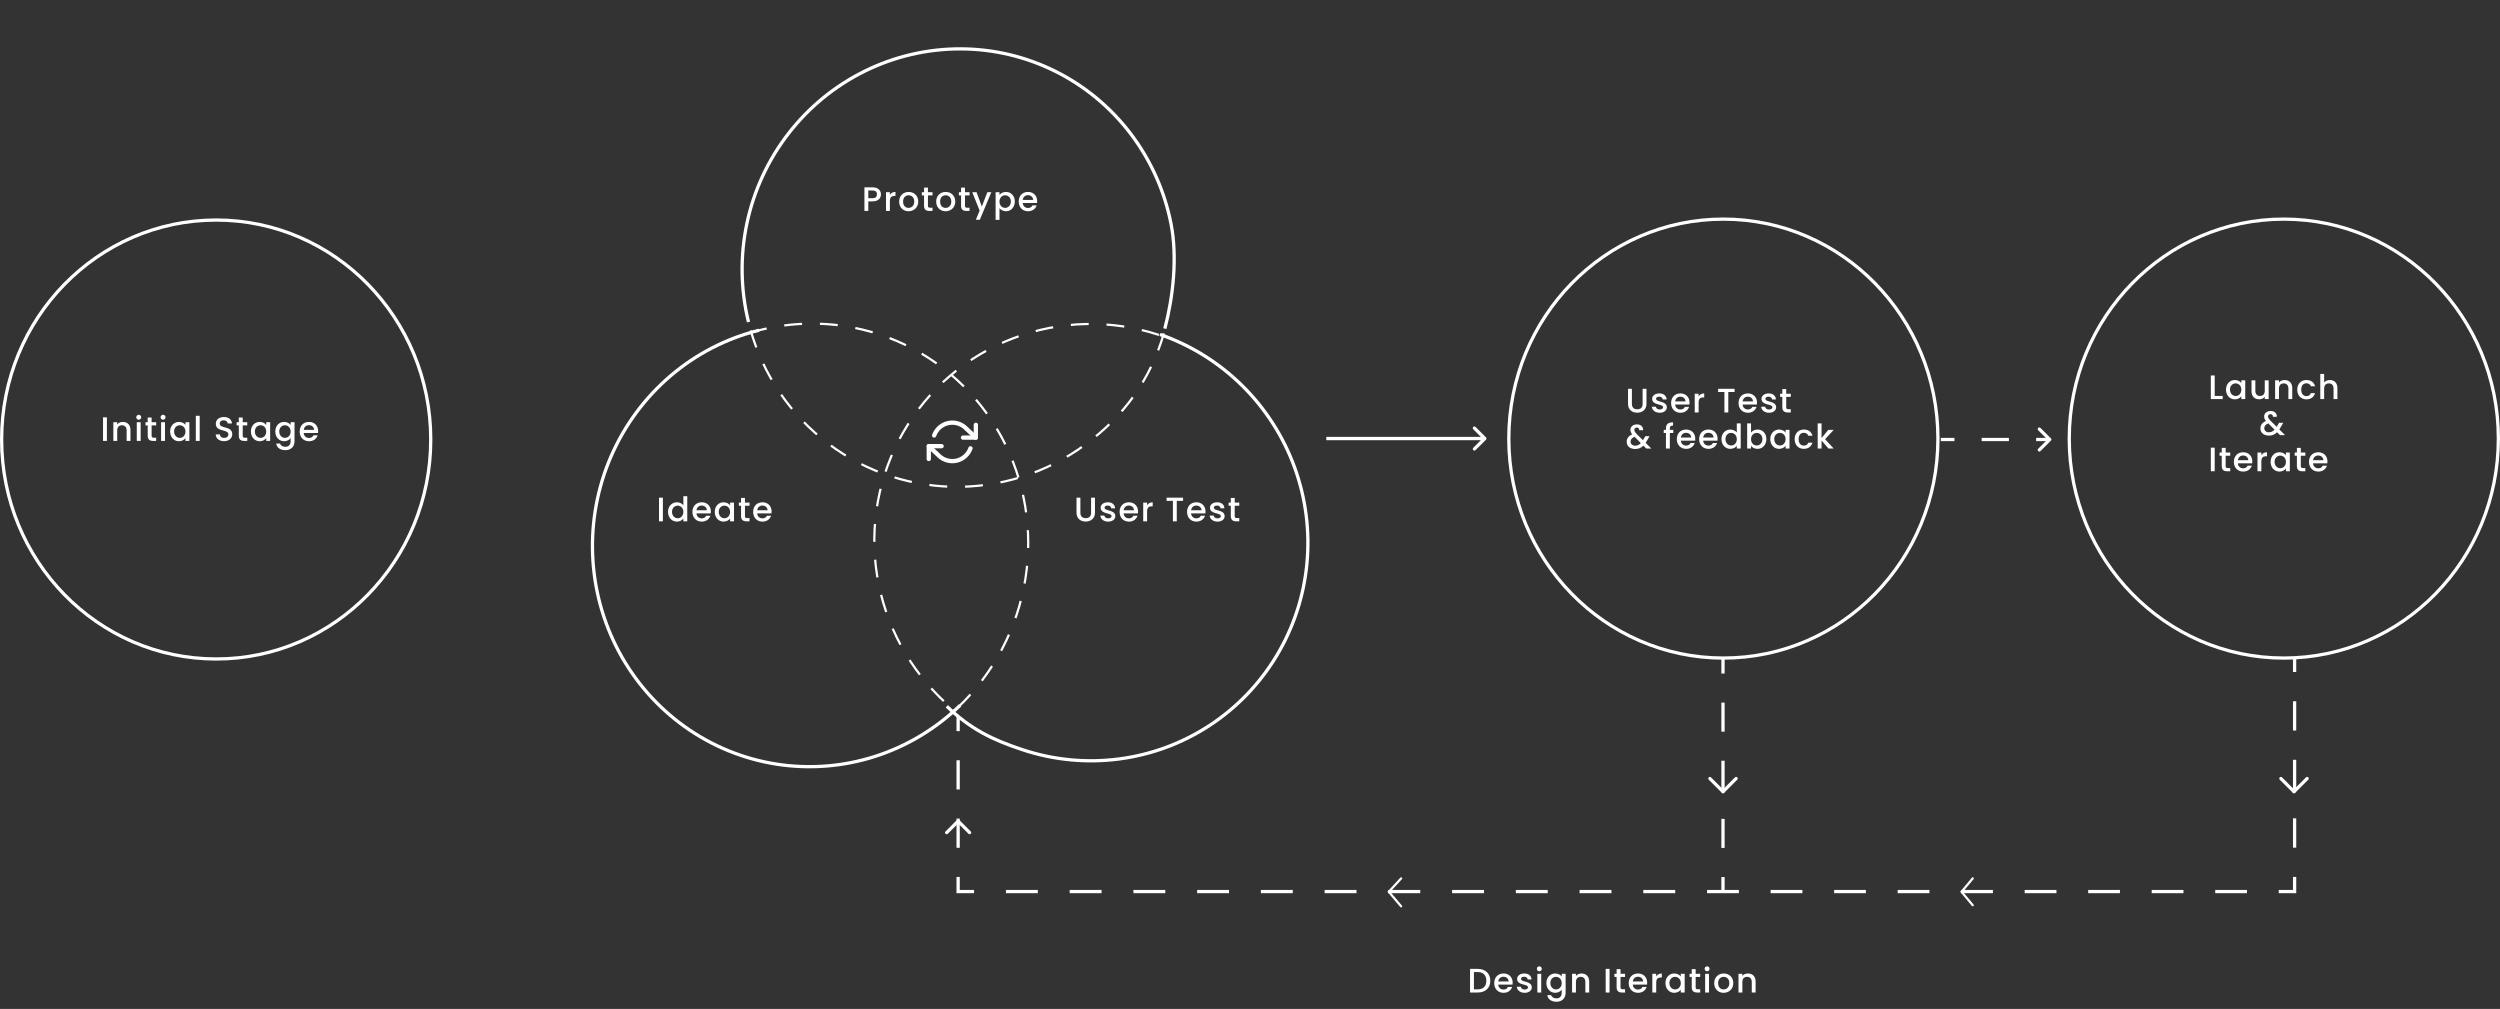 <svg width="1177" height="475" viewBox="0 0 1177 475" fill="none" xmlns="http://www.w3.org/2000/svg">
<rect x="0" y="0" width="1177" height="475" fill="#333333" stroke="none"/>
<path d="M965.567 207.465C965.868 207.164 965.868 206.676 965.567 206.375L960.66 201.468C960.358 201.167 959.87 201.167 959.569 201.468C959.268 201.769 959.268 202.257 959.569 202.558L963.931 206.92L959.569 211.282C959.268 211.583 959.268 212.072 959.569 212.373C959.87 212.674 960.358 212.674 960.66 212.373L965.567 207.465ZM1080.3 419.742V420.513H1081.07V419.742H1080.3ZM451.09 419.742H450.319V420.513H451.09V419.742ZM913.746 207.691H920.155V206.149H913.746V207.691ZM932.974 207.691H945.793V206.149H932.974V207.691ZM958.612 207.691H965.022V206.149H958.612V207.691ZM811.19 420.513H818.665V418.971H811.19V420.513ZM833.616 420.513H848.567V418.971H833.616V420.513ZM863.517 420.513H878.468V418.971H863.517V420.513ZM893.419 420.513H908.369V418.971H893.419V420.513ZM923.32 420.513H938.271V418.971H923.32V420.513ZM953.221 420.513H968.172V418.971H953.221V420.513ZM983.123 420.513H998.073V418.971H983.123V420.513ZM1013.02 420.513H1027.97V418.971H1013.02V420.513ZM1042.93 420.513H1057.88V418.971H1042.93V420.513ZM1072.83 420.513H1080.3V418.971H1072.83V420.513ZM1081.07 419.742V412.85H1079.53V419.742H1081.07ZM1081.07 399.067V385.284H1079.53V399.067H1081.07ZM1081.07 371.5V357.717H1079.53V371.5H1081.07ZM1081.07 343.934V330.151H1079.53V343.934H1081.07ZM1081.07 316.367V309.476H1079.53V316.367H1081.07ZM450.319 337.34V344.207H451.861V337.34H450.319ZM450.319 357.94V371.674H451.861V357.94H450.319ZM450.319 385.408V399.141H451.861V385.408H450.319ZM450.319 412.875V419.742H451.861V412.875H450.319ZM451.09 420.513H458.592V418.971H451.09V420.513ZM473.596 420.513H488.6V418.971H473.596V420.513ZM503.604 420.513H518.608V418.971H503.604V420.513ZM533.613 420.513H548.617V418.971H533.613V420.513ZM563.621 420.513H578.625V418.971H563.621V420.513ZM593.629 420.513H608.634V418.971H593.629V420.513ZM623.638 420.513H638.642V418.971H623.638V420.513ZM653.646 420.513H668.65V418.971H653.646V420.513ZM683.655 420.513H698.659V418.971H683.655V420.513ZM713.663 420.513H728.667V418.971H713.663V420.513ZM743.671 420.513H758.676V418.971H743.671V420.513ZM773.68 420.513H788.684V418.971H773.68V420.513ZM803.688 420.513H811.19V418.971H803.688V420.513ZM810.419 310.247V317.09H811.961V310.247H810.419ZM810.419 330.777V344.464H811.961V330.777H810.419ZM810.419 358.151V364.994H811.961V358.151H810.419ZM810.419 364.994V371.838H811.961V364.994H810.419ZM810.419 385.525V399.212H811.961V385.525H810.419ZM810.419 412.899V419.742H811.961V412.899H810.419Z" fill="white"/>
<path d="M928.754 413.553L923.498 419.861L928.754 426.168" stroke="white" stroke-width="1.051" stroke-linecap="round"/>
<path d="M48.505 207.592H50.329V196.472H48.505V207.592ZM59.62 207.592H61.428V202.392C61.428 199.928 59.876 198.632 57.812 198.632C56.756 198.632 55.78 199.064 55.188 199.784V198.776H53.364V207.592H55.188V202.664C55.188 201.048 56.068 200.216 57.412 200.216C58.74 200.216 59.62 201.048 59.62 202.664V207.592ZM64.394 207.592H66.218V198.776H64.394V207.592ZM65.322 197.608C65.962 197.608 66.474 197.096 66.474 196.44C66.474 195.784 65.962 195.272 65.322 195.272C64.666 195.272 64.154 195.784 64.154 196.44C64.154 197.096 64.666 197.608 65.322 197.608ZM69.541 205.144C69.541 206.936 70.517 207.592 72.085 207.592H73.525V206.072H72.405C71.637 206.072 71.381 205.8 71.381 205.144V200.264H73.525V198.776H71.381V196.584H69.541V198.776H68.501V200.264H69.541V205.144ZM75.846 207.592H77.67V198.776H75.846V207.592ZM76.774 197.608C77.414 197.608 77.926 197.096 77.926 196.44C77.926 195.784 77.414 195.272 76.774 195.272C76.118 195.272 75.606 195.784 75.606 196.44C75.606 197.096 76.118 197.608 76.774 197.608ZM80.097 203.144C80.097 205.864 81.937 207.736 84.225 207.736C85.697 207.736 86.753 207.032 87.313 206.28V207.592H89.153V198.776H87.313V200.056C86.769 199.336 85.745 198.632 84.257 198.632C81.937 198.632 80.097 200.424 80.097 203.144ZM87.313 203.176C87.313 205.08 86.017 206.152 84.641 206.152C83.281 206.152 81.969 205.048 81.969 203.144C81.969 201.24 83.281 200.216 84.641 200.216C86.017 200.216 87.313 201.288 87.313 203.176ZM92.189 207.592H94.013V195.752H92.189V207.592ZM109.348 204.44C109.348 200.376 103.46 201.944 103.46 199.432C103.46 198.36 104.276 197.848 105.332 197.88C106.484 197.912 107.14 198.6 107.204 199.352H109.22C109.06 197.448 107.556 196.328 105.428 196.328C103.156 196.328 101.604 197.544 101.604 199.496C101.604 203.592 107.508 201.848 107.508 204.536C107.508 205.48 106.788 206.168 105.508 206.168C104.244 206.168 103.604 205.432 103.524 204.52H101.572C101.572 206.488 103.284 207.704 105.508 207.704C107.988 207.704 109.348 206.104 109.348 204.44ZM112.428 205.144C112.428 206.936 113.404 207.592 114.972 207.592H116.412V206.072H115.292C114.524 206.072 114.268 205.8 114.268 205.144V200.264H116.412V198.776H114.268V196.584H112.428V198.776H111.388V200.264H112.428V205.144ZM118.125 203.144C118.125 205.864 119.965 207.736 122.253 207.736C123.725 207.736 124.781 207.032 125.341 206.28V207.592H127.181V198.776H125.341V200.056C124.797 199.336 123.773 198.632 122.285 198.632C119.965 198.632 118.125 200.424 118.125 203.144ZM125.341 203.176C125.341 205.08 124.045 206.152 122.669 206.152C121.309 206.152 119.997 205.048 119.997 203.144C119.997 201.24 121.309 200.216 122.669 200.216C124.045 200.216 125.341 201.288 125.341 203.176ZM129.609 203.144C129.609 205.864 131.449 207.736 133.769 207.736C135.209 207.736 136.265 207.016 136.825 206.264V207.736C136.825 209.496 135.769 210.36 134.361 210.36C133.097 210.36 132.121 209.736 131.849 208.824H130.041C130.265 210.776 132.009 211.944 134.361 211.944C137.113 211.944 138.665 210.136 138.665 207.736V198.776H136.825V200.056C136.281 199.304 135.209 198.632 133.769 198.632C131.449 198.632 129.609 200.424 129.609 203.144ZM136.825 203.176C136.825 205.08 135.529 206.152 134.153 206.152C132.793 206.152 131.481 205.048 131.481 203.144C131.481 201.24 132.793 200.216 134.153 200.216C135.529 200.216 136.825 201.288 136.825 203.176ZM145.413 200.168C146.773 200.168 147.845 201.032 147.877 202.392H142.997C143.189 201 144.181 200.168 145.413 200.168ZM149.541 204.968H147.573C147.237 205.656 146.613 206.2 145.493 206.2C144.149 206.2 143.109 205.32 142.981 203.864H149.717C149.765 203.56 149.781 203.272 149.781 202.968C149.781 200.376 148.005 198.632 145.493 198.632C142.885 198.632 141.093 200.408 141.093 203.176C141.093 205.944 142.965 207.736 145.493 207.736C147.653 207.736 149.045 206.504 149.541 204.968Z" fill="white"/>
<path d="M310.259 245.436H312.083V234.316H310.259V245.436ZM314.51 240.988C314.51 243.708 316.35 245.58 318.67 245.58C320.11 245.58 321.166 244.908 321.726 244.108V245.436H323.566V233.596H321.726V237.852C321.054 237.02 319.838 236.476 318.686 236.476C316.35 236.476 314.51 238.268 314.51 240.988ZM321.726 241.02C321.726 242.924 320.43 243.996 319.054 243.996C317.694 243.996 316.382 242.892 316.382 240.988C316.382 239.084 317.694 238.06 319.054 238.06C320.43 238.06 321.726 239.132 321.726 241.02ZM330.314 238.012C331.674 238.012 332.746 238.876 332.778 240.236H327.898C328.09 238.844 329.082 238.012 330.314 238.012ZM334.442 242.812H332.474C332.138 243.5 331.514 244.044 330.394 244.044C329.05 244.044 328.01 243.164 327.882 241.708H334.618C334.666 241.404 334.682 241.116 334.682 240.812C334.682 238.22 332.906 236.476 330.394 236.476C327.786 236.476 325.994 238.252 325.994 241.02C325.994 243.788 327.866 245.58 330.394 245.58C332.554 245.58 333.946 244.348 334.442 242.812ZM336.509 240.988C336.509 243.708 338.349 245.58 340.637 245.58C342.109 245.58 343.165 244.876 343.725 244.124V245.436H345.565V236.62H343.725V237.9C343.181 237.18 342.157 236.476 340.669 236.476C338.349 236.476 336.509 238.268 336.509 240.988ZM343.725 241.02C343.725 242.924 342.429 243.996 341.053 243.996C339.693 243.996 338.381 242.892 338.381 240.988C338.381 239.084 339.693 238.06 341.053 238.06C342.429 238.06 343.725 239.132 343.725 241.02ZM348.888 242.988C348.888 244.78 349.864 245.436 351.432 245.436H352.872V243.916H351.752C350.984 243.916 350.728 243.644 350.728 242.988V238.108H352.872V236.62H350.728V234.428H348.888V236.62H347.848V238.108H348.888V242.988ZM358.905 238.012C360.265 238.012 361.337 238.876 361.369 240.236H356.489C356.681 238.844 357.673 238.012 358.905 238.012ZM363.033 242.812H361.065C360.729 243.5 360.105 244.044 358.985 244.044C357.641 244.044 356.601 243.164 356.473 241.708H363.209C363.257 241.404 363.273 241.116 363.273 240.812C363.273 238.22 361.497 236.476 358.985 236.476C356.377 236.476 354.585 238.252 354.585 241.02C354.585 243.788 356.457 245.58 358.985 245.58C361.145 245.58 362.537 244.348 363.033 242.812Z" fill="white"/>
<path d="M408.795 93.316V89.684H410.811C412.235 89.684 412.875 90.356 412.875 91.508C412.875 92.628 412.235 93.316 410.811 93.316H408.795ZM414.747 91.508C414.747 89.7 413.451 88.196 410.811 88.196H406.971V99.316H408.795V94.804H410.811C413.707 94.804 414.747 93.092 414.747 91.508ZM418.951 94.676C418.951 92.804 419.783 92.244 421.127 92.244H421.591V90.356C420.343 90.356 419.463 90.9 418.951 91.78V90.5H417.127V99.316H418.951V94.676ZM432.308 94.9C432.308 92.132 430.324 90.356 427.812 90.356C425.3 90.356 423.316 92.132 423.316 94.9C423.316 97.668 425.22 99.46 427.732 99.46C430.26 99.46 432.308 97.668 432.308 94.9ZM425.172 94.9C425.172 92.9 426.404 91.94 427.78 91.94C429.14 91.94 430.436 92.9 430.436 94.9C430.436 96.9 429.092 97.876 427.732 97.876C426.356 97.876 425.172 96.9 425.172 94.9ZM435.039 96.868C435.039 98.66 436.015 99.316 437.583 99.316H439.023V97.796H437.903C437.135 97.796 436.879 97.524 436.879 96.868V91.988H439.023V90.5H436.879V88.308H435.039V90.5H433.999V91.988H435.039V96.868ZM449.744 94.9C449.744 92.132 447.76 90.356 445.248 90.356C442.736 90.356 440.752 92.132 440.752 94.9C440.752 97.668 442.656 99.46 445.168 99.46C447.696 99.46 449.744 97.668 449.744 94.9ZM442.608 94.9C442.608 92.9 443.84 91.94 445.216 91.94C446.576 91.94 447.872 92.9 447.872 94.9C447.872 96.9 446.528 97.876 445.168 97.876C443.792 97.876 442.608 96.9 442.608 94.9ZM452.475 96.868C452.475 98.66 453.451 99.316 455.019 99.316H456.459V97.796H455.339C454.571 97.796 454.315 97.524 454.315 96.868V91.988H456.459V90.5H454.315V88.308H452.475V90.5H451.435V91.988H452.475V96.868ZM462.252 97.22L459.772 90.5H457.74L461.212 99.172L459.42 103.46H461.308L466.716 90.5H464.828L462.252 97.22ZM470.557 91.796V90.5H468.733V103.508H470.557V98.036C471.133 98.724 472.173 99.46 473.629 99.46C475.949 99.46 477.773 97.588 477.773 94.868C477.773 92.148 475.949 90.356 473.629 90.356C472.189 90.356 471.117 91.06 470.557 91.796ZM475.917 94.868C475.917 96.772 474.605 97.876 473.229 97.876C471.869 97.876 470.557 96.804 470.557 94.9C470.557 93.012 471.869 91.94 473.229 91.94C474.605 91.94 475.917 92.964 475.917 94.868ZM483.928 91.892C485.288 91.892 486.36 92.756 486.392 94.116H481.512C481.704 92.724 482.696 91.892 483.928 91.892ZM488.056 96.692H486.088C485.752 97.38 485.128 97.924 484.008 97.924C482.664 97.924 481.624 97.044 481.496 95.588H488.232C488.28 95.284 488.296 94.996 488.296 94.692C488.296 92.1 486.52 90.356 484.008 90.356C481.4 90.356 479.608 92.132 479.608 94.9C479.608 97.668 481.48 99.46 484.008 99.46C486.168 99.46 487.56 98.228 488.056 96.692Z" fill="white"/>
<path d="M506.822 241.372C506.822 244.204 508.806 245.548 511.142 245.548C513.462 245.548 515.51 244.204 515.51 241.372V234.316H513.686V241.404C513.686 243.132 512.71 243.948 511.158 243.948C509.622 243.948 508.646 243.132 508.646 241.404V234.316H506.822V241.372ZM525.101 242.972C525.005 239.788 520.029 240.78 520.029 239.004C520.029 238.412 520.541 238.012 521.517 238.012C522.509 238.012 523.101 238.54 523.165 239.308H524.989C524.893 237.548 523.581 236.476 521.581 236.476C519.501 236.476 518.189 237.612 518.189 239.02C518.189 242.252 523.309 241.26 523.309 242.988C523.309 243.596 522.749 244.044 521.693 244.044C520.685 244.044 519.997 243.452 519.933 242.732H518.045C518.125 244.332 519.613 245.58 521.725 245.58C523.805 245.58 525.101 244.46 525.101 242.972ZM531.423 238.012C532.783 238.012 533.855 238.876 533.887 240.236H529.007C529.199 238.844 530.191 238.012 531.423 238.012ZM535.551 242.812H533.583C533.247 243.5 532.623 244.044 531.503 244.044C530.159 244.044 529.119 243.164 528.991 241.708H535.727C535.775 241.404 535.791 241.116 535.791 240.812C535.791 238.22 534.015 236.476 531.503 236.476C528.895 236.476 527.103 238.252 527.103 241.02C527.103 243.788 528.975 245.58 531.503 245.58C533.663 245.58 535.055 244.348 535.551 242.812ZM540.05 240.796C540.05 238.924 540.882 238.364 542.226 238.364H542.69V236.476C541.442 236.476 540.562 237.02 540.05 237.9V236.62H538.226V245.436H540.05V240.796ZM549.227 235.804H552.203V245.436H554.027V235.804H556.987V234.316H549.227V235.804ZM563.187 238.012C564.547 238.012 565.619 238.876 565.651 240.236H560.771C560.963 238.844 561.955 238.012 563.187 238.012ZM567.315 242.812H565.347C565.011 243.5 564.387 244.044 563.267 244.044C561.923 244.044 560.883 243.164 560.755 241.708H567.491C567.539 241.404 567.555 241.116 567.555 240.812C567.555 238.22 565.779 236.476 563.267 236.476C560.659 236.476 558.867 238.252 558.867 241.02C558.867 243.788 560.739 245.58 563.267 245.58C565.427 245.58 566.819 244.348 567.315 242.812ZM576.566 242.972C576.47 239.788 571.494 240.78 571.494 239.004C571.494 238.412 572.006 238.012 572.982 238.012C573.974 238.012 574.566 238.54 574.63 239.308H576.454C576.358 237.548 575.046 236.476 573.046 236.476C570.966 236.476 569.654 237.612 569.654 239.02C569.654 242.252 574.774 241.26 574.774 242.988C574.774 243.596 574.214 244.044 573.158 244.044C572.15 244.044 571.462 243.452 571.398 242.732H569.51C569.59 244.332 571.078 245.58 573.19 245.58C575.27 245.58 576.566 244.46 576.566 242.972ZM579.464 242.988C579.464 244.78 580.44 245.436 582.008 245.436H583.448V243.916H582.328C581.56 243.916 581.304 243.644 581.304 242.988V238.108H583.448V236.62H581.304V234.428H579.464V236.62H578.424V238.108H579.464V242.988Z" fill="white"/>
<path d="M695.732 456.152H692.1V467.272H695.732C699.3 467.272 701.636 465.176 701.636 461.752C701.636 458.312 699.3 456.152 695.732 456.152ZM693.924 465.784V457.64H695.732C698.356 457.64 699.764 459.208 699.764 461.752C699.764 464.28 698.356 465.784 695.732 465.784H693.924ZM707.795 459.848C709.155 459.848 710.227 460.712 710.259 462.072H705.379C705.571 460.68 706.563 459.848 707.795 459.848ZM711.923 464.648H709.955C709.619 465.336 708.995 465.88 707.875 465.88C706.531 465.88 705.491 465 705.363 463.544H712.099C712.147 463.24 712.163 462.952 712.163 462.648C712.163 460.056 710.387 458.312 707.875 458.312C705.267 458.312 703.475 460.088 703.475 462.856C703.475 465.624 705.347 467.416 707.875 467.416C710.035 467.416 711.427 466.184 711.923 464.648ZM721.174 464.808C721.078 461.624 716.102 462.616 716.102 460.84C716.102 460.248 716.614 459.848 717.59 459.848C718.582 459.848 719.174 460.376 719.238 461.144H721.062C720.966 459.384 719.654 458.312 717.654 458.312C715.574 458.312 714.262 459.448 714.262 460.856C714.262 464.088 719.382 463.096 719.382 464.824C719.382 465.432 718.822 465.88 717.766 465.88C716.758 465.88 716.07 465.288 716.006 464.568H714.118C714.198 466.168 715.686 467.416 717.798 467.416C719.878 467.416 721.174 466.296 721.174 464.808ZM723.785 467.272H725.609V458.456H723.785V467.272ZM724.713 457.288C725.353 457.288 725.865 456.776 725.865 456.12C725.865 455.464 725.353 454.952 724.713 454.952C724.057 454.952 723.545 455.464 723.545 456.12C723.545 456.776 724.057 457.288 724.713 457.288ZM728.036 462.824C728.036 465.544 729.876 467.416 732.196 467.416C733.636 467.416 734.692 466.696 735.252 465.944V467.416C735.252 469.176 734.196 470.04 732.788 470.04C731.524 470.04 730.548 469.416 730.276 468.504H728.468C728.692 470.456 730.436 471.624 732.788 471.624C735.54 471.624 737.092 469.816 737.092 467.416V458.456H735.252V459.736C734.708 458.984 733.636 458.312 732.196 458.312C729.876 458.312 728.036 460.104 728.036 462.824ZM735.252 462.856C735.252 464.76 733.956 465.832 732.58 465.832C731.22 465.832 729.908 464.728 729.908 462.824C729.908 460.92 731.22 459.896 732.58 459.896C733.956 459.896 735.252 460.968 735.252 462.856ZM746.384 467.272H748.192V462.072C748.192 459.608 746.64 458.312 744.576 458.312C743.52 458.312 742.544 458.744 741.952 459.464V458.456H740.128V467.272H741.952V462.344C741.952 460.728 742.832 459.896 744.176 459.896C745.504 459.896 746.384 460.728 746.384 462.344V467.272ZM755.955 467.272H757.779V456.152H755.955V467.272ZM761.101 464.824C761.101 466.616 762.077 467.272 763.645 467.272H765.085V465.752H763.965C763.197 465.752 762.941 465.48 762.941 464.824V459.944H765.085V458.456H762.941V456.264H761.101V458.456H760.061V459.944H761.101V464.824ZM771.119 459.848C772.479 459.848 773.551 460.712 773.583 462.072H768.703C768.895 460.68 769.887 459.848 771.119 459.848ZM775.247 464.648H773.279C772.943 465.336 772.319 465.88 771.199 465.88C769.855 465.88 768.815 465 768.687 463.544H775.423C775.471 463.24 775.487 462.952 775.487 462.648C775.487 460.056 773.711 458.312 771.199 458.312C768.591 458.312 766.799 460.088 766.799 462.856C766.799 465.624 768.671 467.416 771.199 467.416C773.359 467.416 774.751 466.184 775.247 464.648ZM779.746 462.632C779.746 460.76 780.578 460.2 781.922 460.2H782.386V458.312C781.138 458.312 780.258 458.856 779.746 459.736V458.456H777.922V467.272H779.746V462.632ZM784.094 462.824C784.094 465.544 785.934 467.416 788.222 467.416C789.694 467.416 790.75 466.712 791.31 465.96V467.272H793.15V458.456H791.31V459.736C790.766 459.016 789.742 458.312 788.254 458.312C785.934 458.312 784.094 460.104 784.094 462.824ZM791.31 462.856C791.31 464.76 790.014 465.832 788.638 465.832C787.278 465.832 785.966 464.728 785.966 462.824C785.966 460.92 787.278 459.896 788.638 459.896C790.014 459.896 791.31 460.968 791.31 462.856ZM796.474 464.824C796.474 466.616 797.45 467.272 799.018 467.272H800.458V465.752H799.338C798.57 465.752 798.314 465.48 798.314 464.824V459.944H800.458V458.456H798.314V456.264H796.474V458.456H795.434V459.944H796.474V464.824ZM802.779 467.272H804.603V458.456H802.779V467.272ZM803.707 457.288C804.347 457.288 804.859 456.776 804.859 456.12C804.859 455.464 804.347 454.952 803.707 454.952C803.051 454.952 802.539 455.464 802.539 456.12C802.539 456.776 803.051 457.288 803.707 457.288ZM816.038 462.856C816.038 460.088 814.054 458.312 811.542 458.312C809.03 458.312 807.046 460.088 807.046 462.856C807.046 465.624 808.95 467.416 811.462 467.416C813.99 467.416 816.038 465.624 816.038 462.856ZM808.902 462.856C808.902 460.856 810.134 459.896 811.51 459.896C812.87 459.896 814.166 460.856 814.166 462.856C814.166 464.856 812.822 465.832 811.462 465.832C810.086 465.832 808.902 464.856 808.902 462.856ZM824.737 467.272H826.545V462.072C826.545 459.608 824.993 458.312 822.929 458.312C821.873 458.312 820.897 458.744 820.305 459.464V458.456H818.481V467.272H820.305V462.344C820.305 460.728 821.185 459.896 822.529 459.896C823.857 459.896 824.737 460.728 824.737 462.344V467.272Z" fill="white"/>
<path d="M766.474 190.118C766.474 192.95 768.458 194.294 770.794 194.294C773.114 194.294 775.162 192.95 775.162 190.118V183.062H773.338V190.15C773.338 191.878 772.362 192.694 770.81 192.694C769.274 192.694 768.298 191.878 768.298 190.15V183.062H766.474V190.118ZM784.752 191.718C784.656 188.534 779.68 189.526 779.68 187.75C779.68 187.158 780.192 186.758 781.168 186.758C782.16 186.758 782.752 187.286 782.816 188.054H784.64C784.544 186.294 783.232 185.222 781.232 185.222C779.152 185.222 777.84 186.358 777.84 187.766C777.84 190.998 782.96 190.006 782.96 191.734C782.96 192.342 782.4 192.79 781.344 192.79C780.336 192.79 779.648 192.198 779.584 191.478H777.696C777.776 193.078 779.264 194.326 781.376 194.326C783.456 194.326 784.752 193.206 784.752 191.718ZM791.075 186.758C792.435 186.758 793.507 187.622 793.539 188.982H788.659C788.851 187.59 789.843 186.758 791.075 186.758ZM795.203 191.558H793.235C792.899 192.246 792.275 192.79 791.155 192.79C789.811 192.79 788.771 191.91 788.643 190.454H795.379C795.427 190.15 795.443 189.862 795.443 189.558C795.443 186.966 793.667 185.222 791.155 185.222C788.547 185.222 786.755 186.998 786.755 189.766C786.755 192.534 788.627 194.326 791.155 194.326C793.315 194.326 794.707 193.094 795.203 191.558ZM799.702 189.542C799.702 187.67 800.534 187.11 801.878 187.11H802.342V185.222C801.094 185.222 800.214 185.766 799.702 186.646V185.366H797.878V194.182H799.702V189.542ZM808.879 184.55H811.855V194.182H813.679V184.55H816.639V183.062H808.879V184.55ZM822.838 186.758C824.198 186.758 825.27 187.622 825.302 188.982H820.422C820.614 187.59 821.606 186.758 822.838 186.758ZM826.966 191.558H824.998C824.662 192.246 824.038 192.79 822.918 192.79C821.574 192.79 820.534 191.91 820.406 190.454H827.142C827.19 190.15 827.206 189.862 827.206 189.558C827.206 186.966 825.43 185.222 822.918 185.222C820.31 185.222 818.518 186.998 818.518 189.766C818.518 192.534 820.39 194.326 822.918 194.326C825.078 194.326 826.47 193.094 826.966 191.558ZM836.217 191.718C836.121 188.534 831.145 189.526 831.145 187.75C831.145 187.158 831.657 186.758 832.633 186.758C833.625 186.758 834.217 187.286 834.281 188.054H836.105C836.009 186.294 834.697 185.222 832.697 185.222C830.617 185.222 829.305 186.358 829.305 187.766C829.305 190.998 834.425 190.006 834.425 191.734C834.425 192.342 833.865 192.79 832.809 192.79C831.801 192.79 831.113 192.198 831.049 191.478H829.161C829.241 193.078 830.729 194.326 832.841 194.326C834.921 194.326 836.217 193.206 836.217 191.718ZM839.116 191.734C839.116 193.526 840.092 194.182 841.66 194.182H843.1V192.662H841.98C841.212 192.662 840.956 192.39 840.956 191.734V186.854H843.1V185.366H840.956V183.174H839.116V185.366H838.076V186.854H839.116V191.734ZM773.562 202.542C773.674 201.022 772.634 199.806 770.698 199.806C768.794 199.806 767.61 200.91 767.61 202.366C767.61 203.15 767.834 203.742 768.458 204.494C766.698 205.214 765.85 206.478 765.85 207.982C765.85 210.062 767.45 211.39 769.85 211.39C771.402 211.39 772.634 210.878 773.706 209.806L775.082 211.182H777.466L774.762 208.494C774.89 208.286 775.034 208.062 775.162 207.838L776.602 205.374H774.634L773.498 207.246L770.554 204.318C769.77 203.47 769.434 202.974 769.434 202.366C769.434 201.774 769.898 201.294 770.618 201.294C771.306 201.294 771.77 201.726 771.738 202.542H773.562ZM769.85 209.838C768.538 209.838 767.674 208.99 767.674 207.918C767.674 206.926 768.266 206.158 769.562 205.646L772.506 208.606C771.738 209.422 770.89 209.838 769.85 209.838ZM784.322 211.182H786.162V203.854H787.794V202.366H786.162V201.742C786.162 200.734 786.546 200.35 787.666 200.35V198.83C785.362 198.83 784.322 199.71 784.322 201.742V202.366H783.282V203.854H784.322V211.182ZM793.762 203.758C795.122 203.758 796.194 204.622 796.226 205.982H791.346C791.538 204.59 792.53 203.758 793.762 203.758ZM797.89 208.558H795.922C795.586 209.246 794.962 209.79 793.842 209.79C792.498 209.79 791.458 208.91 791.33 207.454H798.066C798.114 207.15 798.13 206.862 798.13 206.558C798.13 203.966 796.354 202.222 793.842 202.222C791.234 202.222 789.442 203.998 789.442 206.766C789.442 209.534 791.314 211.326 793.842 211.326C796.002 211.326 797.394 210.094 797.89 208.558ZM804.277 203.758C805.637 203.758 806.709 204.622 806.741 205.982H801.861C802.053 204.59 803.045 203.758 804.277 203.758ZM808.405 208.558H806.437C806.101 209.246 805.477 209.79 804.357 209.79C803.013 209.79 801.973 208.91 801.845 207.454H808.581C808.629 207.15 808.645 206.862 808.645 206.558C808.645 203.966 806.869 202.222 804.357 202.222C801.749 202.222 799.957 203.998 799.957 206.766C799.957 209.534 801.829 211.326 804.357 211.326C806.517 211.326 807.909 210.094 808.405 208.558ZM810.472 206.734C810.472 209.454 812.312 211.326 814.632 211.326C816.072 211.326 817.128 210.654 817.688 209.854V211.182H819.528V199.342H817.688V203.598C817.016 202.766 815.8 202.222 814.648 202.222C812.312 202.222 810.472 204.014 810.472 206.734ZM817.688 206.766C817.688 208.67 816.392 209.742 815.016 209.742C813.656 209.742 812.344 208.638 812.344 206.734C812.344 204.83 813.656 203.806 815.016 203.806C816.392 203.806 817.688 204.878 817.688 206.766ZM824.388 203.678V199.342H822.564V211.182H824.388V209.902C824.964 210.67 826.004 211.326 827.46 211.326C829.78 211.326 831.604 209.454 831.604 206.734C831.604 204.014 829.796 202.222 827.46 202.222C826.068 202.222 824.964 202.878 824.388 203.678ZM829.748 206.734C829.748 208.638 828.436 209.742 827.06 209.742C825.7 209.742 824.388 208.67 824.388 206.766C824.388 204.878 825.7 203.806 827.06 203.806C828.436 203.806 829.748 204.83 829.748 206.734ZM833.44 206.734C833.44 209.454 835.28 211.326 837.568 211.326C839.04 211.326 840.096 210.622 840.656 209.87V211.182H842.496V202.366H840.656V203.646C840.112 202.926 839.088 202.222 837.6 202.222C835.28 202.222 833.44 204.014 833.44 206.734ZM840.656 206.766C840.656 208.67 839.36 209.742 837.984 209.742C836.624 209.742 835.312 208.638 835.312 206.734C835.312 204.83 836.624 203.806 837.984 203.806C839.36 203.806 840.656 204.878 840.656 206.766ZM844.923 206.766C844.923 209.534 846.715 211.326 849.243 211.326C851.403 211.326 852.811 210.126 853.307 208.398H851.339C851.003 209.31 850.331 209.79 849.243 209.79C847.771 209.79 846.795 208.702 846.795 206.766C846.795 204.846 847.771 203.758 849.243 203.758C850.331 203.758 851.035 204.302 851.339 205.15H853.307C852.811 203.294 851.403 202.222 849.243 202.222C846.715 202.222 844.923 204.014 844.923 206.766ZM855.765 211.182H857.589V207.39L860.853 211.182H863.317L859.253 206.782L863.317 202.366H860.789L857.589 206.222V199.342H855.765V211.182Z" fill="white"/>
<path d="M1040.86 176.755V187.875H1046.44V186.403H1042.68V176.755H1040.86ZM1048 183.427C1048 186.147 1049.84 188.019 1052.13 188.019C1053.6 188.019 1054.66 187.315 1055.22 186.563V187.875H1057.06V179.059H1055.22V180.339C1054.67 179.619 1053.65 178.915 1052.16 178.915C1049.84 178.915 1048 180.707 1048 183.427ZM1055.22 183.459C1055.22 185.363 1053.92 186.435 1052.54 186.435C1051.18 186.435 1049.87 185.331 1049.87 183.427C1049.87 181.523 1051.18 180.499 1052.54 180.499C1053.92 180.499 1055.22 181.571 1055.22 183.459ZM1068.08 179.059H1066.25V183.971C1066.25 185.587 1065.37 186.419 1064.03 186.419C1062.7 186.419 1061.82 185.587 1061.82 183.971V179.059H1060.01V184.243C1060.01 186.707 1061.58 188.003 1063.64 188.003C1064.68 188.003 1065.68 187.571 1066.25 186.819V187.875H1068.08V179.059ZM1077.38 187.875H1079.19V182.675C1079.19 180.211 1077.63 178.915 1075.57 178.915C1074.51 178.915 1073.54 179.347 1072.95 180.067V179.059H1071.12V187.875H1072.95V182.947C1072.95 181.331 1073.83 180.499 1075.17 180.499C1076.5 180.499 1077.38 181.331 1077.38 182.947V187.875ZM1081.54 183.459C1081.54 186.227 1083.34 188.019 1085.86 188.019C1088.02 188.019 1089.43 186.819 1089.93 185.091H1087.96C1087.62 186.003 1086.95 186.483 1085.86 186.483C1084.39 186.483 1083.42 185.395 1083.42 183.459C1083.42 181.539 1084.39 180.451 1085.86 180.451C1086.95 180.451 1087.66 180.995 1087.96 181.843H1089.93C1089.43 179.987 1088.02 178.915 1085.86 178.915C1083.34 178.915 1081.54 180.707 1081.54 183.459ZM1092.39 187.875H1094.21V182.947C1094.21 181.331 1095.09 180.499 1096.43 180.499C1097.76 180.499 1098.64 181.331 1098.64 182.947V187.875H1100.45V182.675C1100.45 180.211 1098.91 178.915 1096.95 178.915C1095.81 178.915 1094.82 179.347 1094.21 180.083V176.035H1092.39V187.875ZM1071.91 196.235C1072.02 194.715 1070.98 193.499 1069.05 193.499C1067.14 193.499 1065.96 194.603 1065.96 196.059C1065.96 196.843 1066.18 197.435 1066.81 198.187C1065.05 198.907 1064.2 200.171 1064.2 201.675C1064.2 203.755 1065.8 205.083 1068.2 205.083C1069.75 205.083 1070.98 204.571 1072.06 203.499L1073.43 204.875H1075.82L1073.11 202.187C1073.24 201.979 1073.38 201.755 1073.51 201.531L1074.95 199.067H1072.98L1071.85 200.939L1068.9 198.011C1068.12 197.163 1067.78 196.667 1067.78 196.059C1067.78 195.467 1068.25 194.987 1068.97 194.987C1069.66 194.987 1070.12 195.419 1070.09 196.235H1071.91ZM1068.2 203.531C1066.89 203.531 1066.02 202.683 1066.02 201.611C1066.02 200.619 1066.62 199.851 1067.91 199.339L1070.86 202.299C1070.09 203.115 1069.24 203.531 1068.2 203.531ZM1040.86 221.875H1042.68V210.755H1040.86V221.875ZM1046 219.427C1046 221.219 1046.98 221.875 1048.55 221.875H1049.99V220.355H1048.87C1048.1 220.355 1047.84 220.083 1047.84 219.427V214.547H1049.99V213.059H1047.84V210.867H1046V213.059H1044.96V214.547H1046V219.427ZM1056.02 214.451C1057.38 214.451 1058.45 215.315 1058.49 216.675H1053.61C1053.8 215.283 1054.79 214.451 1056.02 214.451ZM1060.15 219.251H1058.18C1057.85 219.939 1057.22 220.483 1056.1 220.483C1054.76 220.483 1053.72 219.603 1053.59 218.147H1060.33C1060.37 217.843 1060.39 217.555 1060.39 217.251C1060.39 214.659 1058.61 212.915 1056.1 212.915C1053.49 212.915 1051.7 214.691 1051.7 217.459C1051.7 220.227 1053.57 222.019 1056.1 222.019C1058.26 222.019 1059.65 220.787 1060.15 219.251ZM1064.65 217.235C1064.65 215.363 1065.48 214.803 1066.83 214.803H1067.29V212.915C1066.04 212.915 1065.16 213.459 1064.65 214.339V213.059H1062.83V221.875H1064.65V217.235ZM1069 217.427C1069 220.147 1070.84 222.019 1073.13 222.019C1074.6 222.019 1075.65 221.315 1076.21 220.563V221.875H1078.05V213.059H1076.21V214.339C1075.67 213.619 1074.65 212.915 1073.16 212.915C1070.84 212.915 1069 214.707 1069 217.427ZM1076.21 217.459C1076.21 219.363 1074.92 220.435 1073.54 220.435C1072.18 220.435 1070.87 219.331 1070.87 217.427C1070.87 215.523 1072.18 214.499 1073.54 214.499C1074.92 214.499 1076.21 215.571 1076.21 217.459ZM1081.38 219.427C1081.38 221.219 1082.35 221.875 1083.92 221.875H1085.36V220.355H1084.24C1083.47 220.355 1083.22 220.083 1083.22 219.427V214.547H1085.36V213.059H1083.22V210.867H1081.38V213.059H1080.34V214.547H1081.38V219.427ZM1091.39 214.451C1092.75 214.451 1093.83 215.315 1093.86 216.675H1088.98C1089.17 215.283 1090.16 214.451 1091.39 214.451ZM1095.52 219.251H1093.55C1093.22 219.939 1092.59 220.483 1091.47 220.483C1090.13 220.483 1089.09 219.603 1088.96 218.147H1095.7C1095.75 217.843 1095.76 217.555 1095.76 217.251C1095.76 214.659 1093.99 212.915 1091.47 212.915C1088.87 212.915 1087.07 214.691 1087.07 217.459C1087.07 220.227 1088.95 222.019 1091.47 222.019C1093.63 222.019 1095.03 220.787 1095.52 219.251Z" fill="white"/>
<path d="M202.798 206.92C202.798 264.002 157.556 310.247 101.784 310.247C46.013 310.247 0.771 264.002 0.771 206.92C0.771 149.838 46.013 103.594 101.784 103.594C157.556 103.594 202.798 149.838 202.798 206.92Z" stroke="white" stroke-width="1.542"/>
<path d="M912.372 206.489C912.372 263.572 867.131 309.816 811.359 309.816C755.587 309.816 710.346 263.572 710.346 206.489C710.346 149.407 755.587 103.163 811.359 103.163C867.131 103.163 912.372 149.407 912.372 206.489Z" stroke="white" stroke-width="1.542"/>
<path d="M1176.23 206.489C1176.23 263.572 1130.99 309.816 1075.22 309.816C1019.44 309.816 974.202 263.572 974.202 206.489C974.202 149.407 1019.44 103.163 1075.22 103.163C1130.99 103.163 1176.23 149.407 1176.23 206.489Z" stroke="white" stroke-width="1.542"/>
<path d="M451.04 333.006C467.869 316.956 479.022 295.728 482.732 272.683C486.443 249.638 482.499 226.093 471.524 205.776C460.55 185.459 443.173 169.531 422.144 160.514C401.115 151.498 377.637 149.907 355.426 155.995" stroke="white" stroke-width="1.051" stroke-dasharray="8.41 8.41"/>
<path d="M451.998 332.083C440.602 343.125 426.87 351.362 411.863 356.156C396.856 360.95 380.977 362.174 365.452 359.732C349.928 357.29 335.175 351.248 322.334 342.074C309.492 332.9 298.907 320.838 291.395 306.822C283.883 292.806 279.647 277.211 279.013 261.243C278.38 245.275 281.366 229.361 287.741 214.732C294.116 200.103 303.71 187.15 315.779 176.876C327.849 166.601 342.072 159.28 357.348 155.479" stroke="white" stroke-width="1.545"/>
<path d="M545.647 157.691C523.267 150.324 499.1 150.855 477.184 159.196C455.268 167.537 436.93 183.182 425.236 203.517C413.541 223.851 409.198 247.644 412.932 270.919C416.666 294.194 428.251 315.541 445.751 331.394" stroke="white" stroke-width="1.051" stroke-dasharray="8.41 8.41"/>
<path d="M546.138 157.47C560.669 162.518 573.908 170.771 584.88 181.62C595.852 192.469 604.278 205.639 609.538 220.161C614.798 234.682 616.759 250.186 615.276 265.532C613.793 280.878 608.904 295.675 600.968 308.835C593.033 321.994 582.253 333.182 569.421 341.574C556.59 349.967 542.033 355.351 526.823 357.33C511.612 359.309 496.134 357.833 481.528 353.01C466.922 348.187 456.896 343.204 445.76 332.525" stroke="white" stroke-width="1.545"/>
<path d="M547.951 156.985C541.522 178.79 529.248 195.821 511.038 209.249C492.829 222.676 470.785 229.679 448.331 229.171C425.878 228.663 404.271 220.672 386.866 206.439C369.462 192.206 357.234 172.528 352.082 150.46" stroke="white" stroke-width="1.051" stroke-dasharray="8.41 8.41"/>
<path d="M548.405 154.716C552.405 139.492 554.356 120.848 551.335 105.439C548.314 90.03 541.843 75.546 532.417 63.097C522.991 50.648 510.86 40.563 496.953 33.615C483.045 26.666 467.73 23.038 452.179 23.007C436.628 22.977 421.254 26.545 407.233 33.439C393.211 40.333 380.915 50.37 371.284 62.781C361.654 75.193 354.945 89.65 351.67 105.047C348.396 120.443 348.643 136.371 352.393 151.611" stroke="white" stroke-width="1.545"/>
<g clip-path="url(#clip0_1_1253)">
<path d="M459.428 199.98V206.025H453.383" stroke="white" stroke-width="2.015" stroke-linecap="round" stroke-linejoin="round"/>
<path d="M437.264 216.099V210.054H443.309" stroke="white" stroke-width="2.015" stroke-linecap="round" stroke-linejoin="round"/>
<path d="M439.793 205.017C440.304 203.573 441.172 202.282 442.317 201.265C443.462 200.247 444.846 199.537 446.34 199.199C447.833 198.861 449.388 198.906 450.86 199.332C452.331 199.758 453.671 200.549 454.753 201.632L459.428 206.025M437.264 210.054L441.939 214.447C443.022 215.53 444.361 216.321 445.832 216.747C447.304 217.172 448.859 217.218 450.353 216.88C451.846 216.542 453.23 215.831 454.375 214.814C455.52 213.796 456.388 212.506 456.899 211.062" stroke="white" stroke-width="2.015" stroke-linecap="round" stroke-linejoin="round"/>
</g>
<path d="M699.608 207.008C699.909 206.707 699.909 206.219 699.608 205.918L694.701 201.01C694.399 200.709 693.911 200.709 693.61 201.01C693.309 201.311 693.309 201.8 693.61 202.101L697.972 206.463L693.61 210.825C693.309 211.126 693.309 211.614 693.61 211.915C693.911 212.216 694.399 212.216 694.701 211.915L699.608 207.008ZM624.426 207.234H699.063V205.692H624.426V207.234Z" fill="white"/>
<path d="M811.19 372.705L817.359 366.536" stroke="white" stroke-width="1.542" stroke-linecap="round"/>
<path d="M811.19 372.705L805.021 366.537" stroke="white" stroke-width="1.542" stroke-linecap="round"/>
<path d="M1080.02 372.705L1086.19 366.536" stroke="white" stroke-width="1.542" stroke-linecap="round"/>
<path d="M1080.02 372.705L1073.85 366.537" stroke="white" stroke-width="1.542" stroke-linecap="round"/>
<path d="M659.642 413.553L653.86 419.861L659.642 426.694" stroke="white" stroke-width="1.051" stroke-linecap="round"/>
<path d="M445.692 391.983L451.09 386.585L456.487 391.983" stroke="white" stroke-width="1.542" stroke-linecap="round"/>
<defs>
<clipPath id="clip0_1_1253">
<rect width="24.178" height="24.178" fill="white" transform="translate(436.257 195.95)"/>
</clipPath>
</defs>
</svg>

